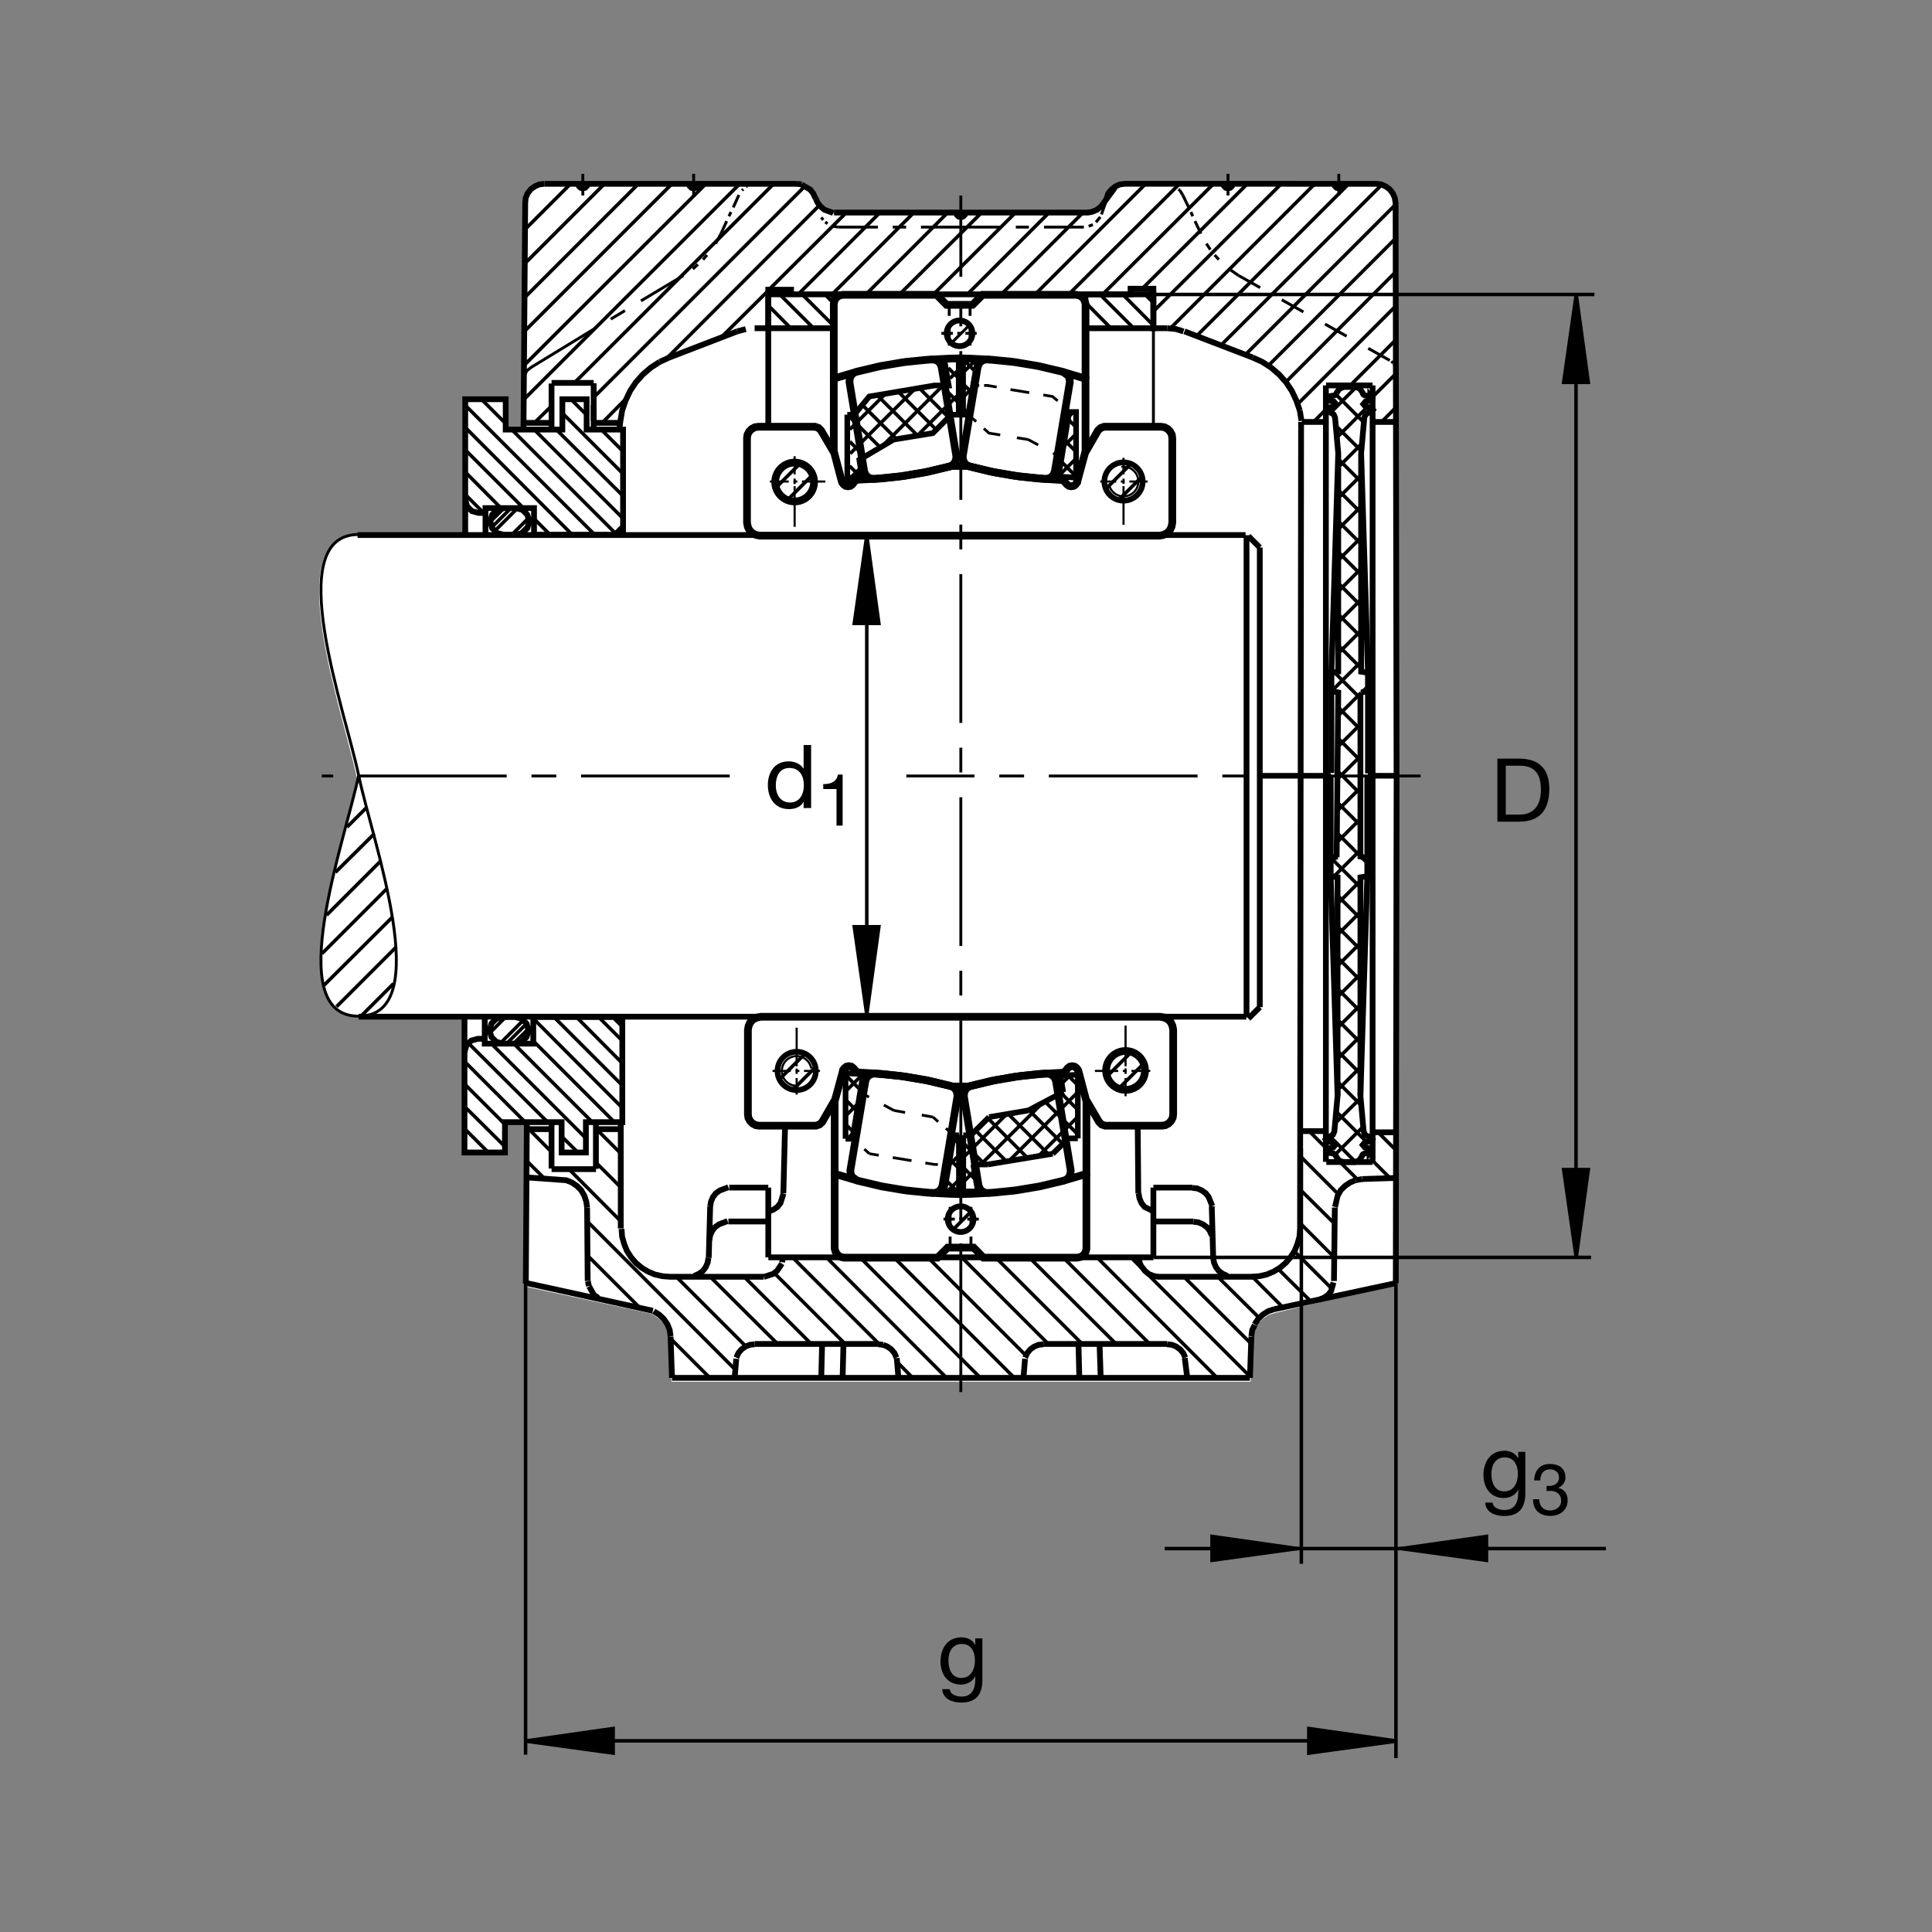 <?xml version="1.0" encoding="utf-8"?>
<!-- Generator: Adobe Illustrator 22.1.0, SVG Export Plug-In . SVG Version: 6.00 Build 0)  -->
<svg version="1.1" id="Ebene_1" xmlns="http://www.w3.org/2000/svg" xmlns:xlink="http://www.w3.org/1999/xlink" x="0px" y="0px"
	 viewBox="0 0 779.526 779.529" style="enable-background:new 0 0 779.526 779.529;" xml:space="preserve">
<rect x="0" y="0" width="779.526" height="779.529" fill="#808080" stroke="none"/>
<style type="text/css">
	.st0{fill:none;}
	.st1{fill:#FFFFFF;}
	.st2{fill:none;stroke:#000000;stroke-width:1.165;stroke-miterlimit:10;}
	.st3{fill-rule:evenodd;clip-rule:evenodd;stroke:#000000;stroke-width:1.165;stroke-miterlimit:10;}
	.st4{fill:none;stroke:#000000;stroke-width:1.165;stroke-miterlimit:10.433;stroke-dasharray:10,10;}
	.st5{fill:none;stroke:#000000;stroke-width:2.329;stroke-miterlimit:10;}
	.st6{fill-rule:evenodd;clip-rule:evenodd;stroke:#000000;stroke-width:2.329;stroke-miterlimit:10;}
	.st7{fill:none;stroke:#000000;stroke-width:1.165;stroke-miterlimit:10.433;}
	.st8{fill:none;stroke:#000000;stroke-width:2.33;stroke-miterlimit:10.433;}
	.st9{fill:none;stroke:#000000;stroke-width:1.165;stroke-miterlimit:10.433;stroke-dasharray:60,10,10,10;}
	.st10{fill:none;stroke:#000000;stroke-width:1.417;stroke-miterlimit:3.864;}
	.st11{fill:none;stroke:#000000;stroke-width:2.268;stroke-miterlimit:10.433;}
	.st12{fill:none;stroke:#000000;stroke-width:2.276;stroke-miterlimit:10;}
	.st13{fill:none;stroke:#000000;stroke-width:3.107;stroke-miterlimit:10;}
	.st14{fill:none;stroke:#000000;stroke-width:2.276;stroke-miterlimit:10.433;}
	.st15{fill:none;stroke:#000000;stroke-width:0.854;stroke-miterlimit:10.433;}
	.st16{fill:none;stroke:#000000;stroke-width:0.854;stroke-miterlimit:10;}
	.st17{fill:none;stroke:#000000;stroke-width:3.107;stroke-miterlimit:10.433;}
	.st18{stroke:#000000;stroke-width:1.417;stroke-miterlimit:3.864;}
	.st19{fill:none;stroke:#000000;stroke-width:1.106;stroke-miterlimit:10;}
	.st20{fill:none;stroke:#000000;stroke-width:2.27;stroke-miterlimit:10;}
	.st21{stroke:#000000;stroke-width:1.165;stroke-miterlimit:10;}
</style>
<polygon class="st0" points="0,0 779.526,0 779.526,779.529 0,779.529 0,0 "/>
<path class="st1" d="M562.881,453.015l0.41,65.088l-48.897,11.641l-2.422,0.801l-2.188,1.386l-1.836,1.729l-1.504,2.188
	l-0.918,2.305l-0.351,2.529l-0.567,16.817H387.71H270.93l-0.576-16.817l-0.345-2.529l-0.923-2.305l-1.496-2.188l-1.843-1.729
	l-2.693-1.836l-51.113-10.986l0.642-66.036l-8.826-0.254l0.245,12.285l-16.597,0.01l0.146-54.883l-42.798-0.176
	c-31.438,0-6.147-70.103-0.781-96.172c-5.366-26.072-31.416-97.944,0.02-97.944l43.852-0.234l-0.146-54.572l16.436,0.005
	l-0.061,12.161l7.261,0.031l0.715-90.588l1.087-4.221l1.27-1.612l1.612-1.152l1.843-0.809l2.275-0.227h101.238l3.577,0.583
	l0.34,0.452l1.499,1.267l1.264,1.611l0.808,1.844l0.921,1.843l1.267,1.612l1.496,1.267l1.958,0.808l1.958,0.344h51.25l51.254-0.115
	l1.954-0.229l1.845-0.808l1.612-1.267l1.27-1.497l0.341-0.115l0.577-1.843l0.8-1.958l1.27-1.497l1.612-1.267l1.845-0.809
	l1.954-0.227h101.621l1.953,0.227l1.845,0.809l1.612,1.152l1.27,1.612l0.801,1.843l0.352,2.073l0.401,91.206L562.881,453.015
	L562.881,453.015z"/>
<line class="st2" x1="272.746" y1="555.945" x2="271.137" y2="554.216"/>
<polygon class="st3" points="563.311,149.663 562.979,148.003 563.311,149.663 "/>
<polygon class="st3" points="562.744,147.571 562.461,146.87 562.744,147.571 "/>
<polygon class="st3" points="562.148,146.475 561.386,145.779 562.148,146.475 "/>
<polygon class="st3" points="499.736,111.172 495.938,108.528 499.736,111.172 "/>
<line class="st2" x1="491.796" y1="104.737" x2="490.078" y2="102.896"/>
<polygon class="st3" points="488.349,100.713 486.748,98.299 488.349,100.713 "/>
<polygon class="st3" points="446.093,81.724 444.404,86.507 446.093,81.724 "/>
<line class="st2" x1="443.964" y1="87.534" x2="442.177" y2="89.661"/>
<polygon class="st3" points="440.947,90.623 439.277,91.289 440.947,90.623 "/>
<polygon class="st3" points="470.195,74.165 472.382,74.392 470.195,74.165 "/>
<polygon class="st3" points="473.877,75.083 474.336,75.313 473.877,75.083 "/>
<path class="st2" d="M475.478,76.348l0.576,0.459 M476.054,76.807l1.153,1.841"/>
<polygon class="st3" points="338.142,91.633 336.074,91.289 338.142,91.633 "/>
<line class="st2" x1="333.889" y1="90.254" x2="332.969" y2="89.566"/>
<polygon class="st3" points="332.166,88.76 331.359,87.725 332.166,88.76 "/>
<polygon class="st3" points="305.271,74.165 303.088,74.392 305.271,74.165 "/>
<polygon class="st3" points="301.479,75.083 301.021,75.313 301.479,75.083 "/>
<polygon class="st3" points="299.871,76.348 299.411,76.807 299.871,76.348 "/>
<polygon class="st3" points="290.906,94.278 288.723,98.299 290.906,94.278 "/>
<line class="st2" x1="285.273" y1="102.896" x2="283.664" y2="104.737"/>
<polygon class="st3" points="281.596,106.69 279.529,108.528 281.596,106.69 "/>
<path class="st2" d="M387.676,91.633h-16.091 M365.607,91.633h-5.4 M354.231,91.633h-16.089 M298.147,78.648l-2.298,5.053
	 M294.929,85.542l-0.805,1.723 M293.203,89.219l-2.297,5.059 M279.873,78.875v-2.757 M279.873,74.968V74.05 M279.873,73.015v-2.873
	 M275.737,111.172l-17.126,10.227 M252.175,125.308l-5.747,3.447 M235.166,78.875v-2.757 M235.166,74.968V74.05 M235.166,73.015
	v-2.873 M387.676,91.633h16.089 M409.856,91.633h5.285 M421.235,91.633h16.089 M477.207,78.648l2.412,5.053 M480.537,85.542
	l0.694,1.723 M482.148,89.219l2.413,5.059 M495.478,78.875v-2.757 M495.478,74.968V74.05 M495.478,73.015v-2.873"/>
<line class="st4" x1="499.736" y1="111.172" x2="560.761" y2="145.435"/>
<path class="st2" d="M540.186,78.875v-2.757 M540.186,74.968V74.05 M540.186,73.015v-2.873"/>
<path class="st5" d="M309.985,118.758v13.674 M502.881,410.213H144.707 M144.257,215.869h358.31 M239.533,169.783v-6.321
	 M525.127,169.783l-0.684-4.138 M524.443,165.645l-1.387-4.021l-1.836-3.906l-2.295-3.447l-2.871-3.22l-3.223-2.756l-3.564-2.3
	l-3.789-1.724 M465.371,132.432h-27.412v-13.674h27.412V132.432L465.371,132.432z M493.642,74.165l0.224,0.918l0.694,0.691
	l0.918,0.227l0.918-0.227l0.693-0.691c0,0,0.264-0.552,0.273-0.933 M505.127,515.144l2.988-0.234l2.988-0.683l2.764-1.153
	l2.646-1.611l2.295-1.954l1.953-2.294l1.612-2.53l1.143-2.871l0.81-2.881l0.225-3.095"/>
<polygon class="st6" points="237.236,516.98 237.581,518.933 237.236,516.98 "/>
<path class="st5" d="M237.702,519.031l1.945,3.467l1.724,1.152 M286.538,486.756l0.346-1.954l0.803-1.845l1.15-1.484l1.609-1.152
	l3.447-1.289"/>
<polygon class="st6" points="315.844,507.322 315.615,509.285 315.844,507.322 "/>
<path class="st5" d="M315.481,509.832l-1.934,2.901l-1.608,1.26l-3.758,1.23 M285.849,507.556l-0.347,1.953l-0.803,1.836
	l-1.15,1.495l-1.609,1.152l-1.838,0.801 M286.193,500.427l0.345-1.953l0.806-1.836l1.15-1.494l1.609-1.152l3.474-1.309
	 M309.985,488.826l1.954-0.693l1.723-1.153l1.264-1.601l1.191-3.809 M354.346,542.381l1.953,0.224 M356.298,542.605l1.724,0.694
	l1.611,1.152l1.263,1.494l0.805,1.836 M304.467,542.381l-1.953,0.224l-1.726,0.694l-1.609,1.152l-1.262,1.494l-0.806,1.836
	 M481.572,492.957l1.953,0.234l1.836,0.801l1.611,1.152l1.153,1.494l0.801,1.836 M489.502,507.556l0.341,1.953l0.811,1.836
	l1.142,1.495l1.612,1.152l1.845,0.801 M470.888,542.381l1.953,0.224l1.719,0.694l1.611,1.152l1.26,1.494l0.81,1.836
	 M481.113,479.285l1.953,0.224l1.836,0.811l1.612,1.152l1.152,1.484l1.475,3.691 M532.138,524.451l1.953-0.801l1.729-1.152
	l1.26-1.612l0.947-3.438 M421.006,542.381l-1.956,0.224l-1.724,0.694l-1.609,1.152l-1.264,1.494l-0.806,1.836 M553.818,170.244
	h9.629"/>
<polygon class="st6" points="297.456,133.696 300.906,132.779 297.456,133.696 "/>
<path class="st5" d="M269.99,144.27l-3.794,1.724 M328.947,79.91l-0.805-1.839l-1.265-1.609l-3.439-1.968 M323.43,74.392
	l-1.953-0.227 M329.063,79.91l0.803,1.841l1.264,1.606l1.494,1.267l3.565,1.294 M281.711,74.165l-0.229,0.918l-0.691,0.691
	l-0.918,0.227l-0.918-0.227l-0.691-0.691c0,0-0.263-0.53-0.296-0.899 M237.007,74.165l-0.232,0.918l-0.688,0.691l-0.92,0.227
	l-0.918-0.227l-0.691-0.691c0,0-0.227-0.584-0.183-0.965 M470.996,132.432l3.565,0.347l2.959,0.955"/>
<polygon class="st6" points="549.609,475.72 547.08,476.179 549.609,475.72 "/>
<path class="st5" d="M546.923,476.17l-2.138,0.927l-2.07,1.387l-1.729,1.719l-1.259,2.187l-1.065,4.58 M514.102,528.24l-2.422,0.81
	l-2.177,1.377l-1.836,1.719l-1.495,2.188 M506.279,534.588l-1.035,2.041l-0.342,2.529 M470.888,542.263h-49.883 M387.676,555.945
	h116.65 M465.371,507.322H310.012 M354.346,542.263h-49.878 M270.564,539.158l-0.345-2.529l-0.921-2.295l-1.494-2.188l-1.839-1.719
	l-2.182-1.377 M285.964,507.556l0.574-20.801 M212.566,452.8l-0.408,65.069 M294.238,479.168h15.747 M361.831,547.927l0.673,8.018
	 M459.395,481.472l0.341,1.953l0.801,1.954l1.27,1.601l3.203,1.572 M465.371,479.168v28.154 M316.765,454.138l-0.691,27.334
	 M263.418,528.875l-51.057-11.201 M237.119,516.863l-0.229-29.648 M219.673,74.165h101.804 M329.063,79.91v0.118 M336.533,85.772
	h51.143 M309.985,132.432h-5.517 M297.456,133.696L269.99,144.27 M534.99,170.244h-9.746 M535.039,155.508h18.779 M477.9,133.696
	l27.578,10.574 M239.533,173.203v-18.574 M481.113,479.168h-15.742 M488.926,486.756l0.576,20.801 M459.277,481.472l-0.234-27.588
	 M514.102,528.24l49.082-10.518 M481.572,492.849h-16.201 M270.564,539.275l0.573,16.67 M525.361,456.384h9.668 M563.183,517.752
	l0.322-204.592 M553.818,155.506v313.505 M553.818,468.865h-18.672 M524.971,170.239l-0.42,325.599 M538.574,487.215l-0.342,29.648
	 M504.902,539.275l-0.576,16.67 M413.579,548.24l-0.62,7.705 M309.985,507.322v-28.154 M534.971,155.506v313.271 M553.818,456.863
	h8.877 M444.111,555.945l-0.459-13.682 M435.146,542.263l0.341,13.682 M387.676,555.945H271.137 M293.894,492.849h16.091
	 M331.704,542.263l-0.344,13.682 M339.981,555.945l0.344-13.682 M297.068,548.24l-0.645,7.705 M478.027,547.927l1.016,8.018
	 M222.534,173.467v-18.72 M211.403,170.623h11.143 M562.998,475.291l-13.389,0.429 M239.533,154.5h-16.988"/>
<path class="st7" d="M144.707,410.017c-31.372,0-5.356-71.169,0-97.185 M144.707,410.017c31.372,0,5.356-71.169,0-97.185
	 M144.707,215.652c-31.372,0-5.356,71.165,0,97.18"/>
<line class="st8" x1="250.468" y1="495.652" x2="250.468" y2="452.732"/>
<path class="st5" d="M309.985,132.432h26.443v-13.674h-26.443V132.432L309.985,132.432z M309.985,172.014v-55.119h9.195v1.863
	h136.992v-2.263h9.2v15.937h5.625"/>
<line class="st9" x1="387.676" y1="561.677" x2="387.676" y2="78.897"/>
<polyline class="st2" points="211.523,151.633 212.629,149.551 214.399,148.159 239.992,132.547 "/>
<path class="st5" d="M266.196,145.994l-3.562,2.3l-3.217,2.756l-2.874,3.22l-2.297,3.447l-1.841,3.906l-1.38,4.021l-0.689,4.138
	l-0.114,0.84h-10.689 M240.437,452.732v18.867 M222.534,452.8v18.672 M212.678,455.603h9.868 M240.479,471.726h-17.933
	 M250.596,455.603h-10.159 M187.712,215.779V201.47 M251.396,212.637v3.142 M208.122,205.003l2.695,0.735l1.961,1.96l0.733,2.693
	l-0.733,2.693l-1.961,1.96l-2.695,0.734h-4.898l-2.695-0.734l-1.958-1.96l-0.735-2.693l0.735-2.693l1.958-1.96l2.695-0.735H208.122
	L208.122,205.003z M195.883,216.07v-8.901 M195.876,206.961h-2.776l-2.696-0.735l-1.958-1.958l-0.735-2.798v-40.396h16.329v12.249
	h22.861v-12.249h9.798v12.249h14.698v39.192l-3.267,3.264h-32.659v-10.776h-19.594V206.961L195.876,206.961z"/>
<line class="st8" x1="250.022" y1="170.545" x2="250.022" y2="173.203"/>
<path class="st5" d="M187.412,410.32v14.307 M251.096,413.455v-3.135 M207.824,421.091l2.693-0.732l1.96-1.963l0.734-2.686
	l-0.734-2.696l-1.96-1.963l-2.693-0.732h-4.9l-2.695,0.732l-1.958,1.963l-0.735,2.696l0.735,2.686l1.958,1.963l2.695,0.732H207.824
	L207.824,421.091z M195.583,410.027v8.906 M195.576,419.138H192.8l-2.695,0.732l-1.958,1.963l-0.735,2.793v40.391h16.328v-12.246
	h22.862v12.246h9.799v-12.246h14.695v-39.19l-3.266-3.262h-32.659v10.771h-19.595V419.138L195.576,419.138z M250.773,495.838
	l0.229,3.095l0.803,2.881l1.15,2.871l1.608,2.53l1.954,2.294l2.299,1.954l2.644,1.611l2.759,1.153l2.988,0.683l2.986,0.234h37.949"
	/>
<line class="st9" x1="294.443" y1="313.098" x2="129.836" y2="313.098"/>
<path class="st5" d="M219.585,74.165l-1.953,0.227l-1.838,0.805l-1.609,1.15l-1.265,1.609l-0.803,1.838l-0.205,2.068l-0.691,91.075
	 M389.514,85.772l-0.229,0.918l-0.691,0.691l-0.918,0.229l-0.921-0.229l-0.691-0.691l-0.229-0.918 M538.349,74.165l0.224,0.918
	l0.693,0.691l0.918,0.227l0.918-0.227l0.693-0.691c0,0,0.234-0.535,0.234-0.899 M387.676,85.772h51.142l0.733-0.098l1.221-0.247
	l1.845-0.803l1.602-1.267l2.217-3.02l-0.039,0.024l0.811-2.405l1.27-1.494l1.611-1.265l1.709-0.784l2.1-0.263l100.918,0.014h0.468
	l1.953,0.227l1.836,0.805l1.612,1.15l1.26,1.609l0.81,1.838l0.342,2.068l0.39,231.221 M236.889,487.215l-0.344-2.413l-0.803-2.412
	l-1.267-2.187l-1.721-1.719l-2.07-1.387l-2.297-0.918l-0.525-0.009l-15.092-1.084 M505.596,515.144h-38.272l-0.908-0.146
	l-1.045-0.205l-1.953-0.801l-1.495-1.26l-1.552-2.022l-0.694-1.689l-0.059-1.7"/>
<path class="st7" d="M465.381,132.166v40.381 M383.916,138.394l6.909-6.909"/>
<line class="st2" x1="551.767" y1="465.271" x2="553.242" y2="463.787"/>
<path class="st5" d="M539.688,442.107l-2.773-88.577 M539.033,466.287l0.098,0.361 M551.68,346.17v-33.225 M548.906,442.107
	l2.773-88.577 M536.914,313.111v33.059"/>
<line class="st2" x1="549.277" y1="279.4" x2="551.953" y2="276.724"/>
<path class="st5" d="M539.961,182.886l-2.764,88.577 M539.316,158.714l0.088-0.369 M551.953,278.823v33.225 M549.19,182.886
	l2.763,88.577 M537.197,311.885v-33.061 M549.19,279.4l2.763-0.577v-7.361l-2.763-0.461v-88.116l1.289-14.395l0.556-1.289
	l1.201-0.74l1.016-0.184l0.732-0.923l-0.732-0.83l-2.315-0.464l-0.831-1.013l0.831-1.016l1.943-0.369l0.732-0.923l-0.732-0.923
	v0.092l-2.119-0.368l-0.557-0.279l-0.371-0.551l-0.088-0.369l-1.113-1.57l-1.748-0.647h-2.314h-2.305l-1.748,0.647l-1.113,1.57
	l-0.459,0.92l-0.557,0.279l-2.119,0.368l-0.742,0.83l0.742,0.923l1.943,0.369l0.831,1.016l-0.831,1.013l-2.314,0.464l-0.732,0.83
	l0.732,0.923l1.016,0.184l1.201,0.74l0.557,1.289l1.289,14.395v88.116l-2.764,0.461v7.361l2.764,0.577l-0.645,66.494
	 M548.906,279.644v65.952l2.773,0.574v7.36l-2.773,0.462v88.116l1.299,14.395l0.547,1.289l1.201,0.742l1.016,0.185l0.742,0.918
	l-0.742,0.83l-2.305,0.469l-0.83,1.016l0.83,1.006l1.933,0.371l0.742,0.928l-0.742,0.918v-0.088l-2.119,0.371l-0.557,0.273
	l-0.371,0.557l-0.088,0.361l-1.103,1.572l-1.758,0.645h-2.305h-2.305l-1.758-0.645l-1.103-1.572l-0.459-0.918l-0.557-0.273
	l-2.119-0.371l-0.742-0.83l0.742-0.928l1.934-0.371l0.83-1.006l-0.83-1.016l-2.305-0.469l-0.742-0.83l0.742-0.918l1.016-0.185
	l1.201-0.742l0.547-1.289l1.299-14.395v-88.116l-2.773-0.462v-7.36l2.773-0.574"/>
<path class="st10" d="M539.961,185.193l9.229,9.226 M538.945,171.721l10.332,10.242 M539.043,159.175l11.25,11.255 M552.051,159.727
	l1.474,1.477 M537.471,159.636l-1.758,1.753 M536.914,166.463l10.244-10.242 M539.404,176.519l12.276-12.27 M539.961,188.516
	l9.6-9.597 M538.388,271.279l10.801,10.796 M539.961,260.391l9.229,9.228 M550.938,271.279l1.016,1.106 M539.961,247.842
	l9.229,9.229 M539.961,235.296l9.229,9.224 M539.961,222.744l9.229,9.229 M539.961,210.291l9.229,9.226 M539.961,197.742
	l9.229,9.226 M539.961,200.972l9.229-9.229 M539.961,213.521l9.229-9.229 M539.961,226.07l9.229-9.229 M539.961,238.616l9.229-9.226
	 M539.961,251.072l9.229-9.226 M539.961,263.621l9.229-9.228 M538.574,271.279l-1.377,1.384 M549.19,266.944l-11.993,11.992
	 M539.551,314.434l9.238-9.243 M539.688,327.049l9.219-9.224 M539.688,339.6l9.219-9.226 M548.906,345.503l-9.219-9.226
	 M539.688,323.821l9.219,9.227 M539.609,311.028l9.268,9.268 M539.961,297.945l8.917,8.911 M539.961,285.396l9.229,9.229
	 M549.19,279.49l-9.229,9.228 M539.961,301.172l9.229-9.227 M538.115,353.716l10.791-10.796 M539.688,364.605l9.219-9.229
	 M550.664,353.716l1.016-1.109 M539.688,377.151l9.219-9.227 M539.688,389.705l9.219-9.231 M539.688,402.244l9.219-9.219
	 M539.688,398.924l9.219,9.228 M539.688,386.375l9.219,9.229 M539.688,373.921l9.219,9.231 M539.688,361.375l9.219,9.226
	 M548.906,358.052l-11.992-11.995 M549.003,345.596l2.676,2.676 M539.688,414.705l9.219-9.229 M539.688,427.254l9.219-9.229
	 M539.688,439.802l9.219-9.229 M538.672,453.269l10.332-10.234 M538.759,465.818l11.26-11.25 M539.131,448.474l12.266,12.275
	 M539.688,436.482l9.589,9.59 M539.688,424.021l9.219,9.228 M539.688,411.472l9.219,9.229 M536.641,458.533l10.234,10.244"/>
<line class="st9" x1="573.193" y1="313.098" x2="365.693" y2="313.098"/>
<path class="st11" d="M508.193,313.006h28.75 M551.943,313.006h11.25"/>
<path class="st8" d="M381.977,134.485c0-2.861,2.319-5.181,5.181-5.181s5.181,2.319,5.181,5.181c0,2.861-2.319,5.181-5.181,5.181
	S381.977,137.346,381.977,134.485L381.977,134.485z"/>
<path class="st2" d="M386.259,134.5h1.482 M389.523,134.5h4.548 M384.48,134.5h-4.648 M382.996,130.445v9.001 M391.404,139.446
	v-9.001 M391.404,127.449v-4.448 M382.996,123.001v4.448"/>
<path class="st12" d="M352.634,193.252l10.285-0.989l10.186-1.682l10.087-2.373l1.186-0.594l0.892-0.988l0.493-1.286l0.1-1.285
	l-5.932-35.998l-0.495-1.284l-0.892-0.992l-1.186-0.593l-1.284-0.198l-10.386,0.989l-10.186,1.682l-10.088,2.373l-1.186,0.594
	l-0.889,0.988l-0.495,1.285l-0.1,1.289l5.935,35.998l0.493,1.284l0.891,0.989l1.187,0.593L352.634,193.252L352.634,193.252z
	 M391.203,188.208l10.088,2.373l10.188,1.682l10.283,0.989l1.289-0.198l1.186-0.593l0.889-0.989l0.493-1.284l6.04-35.998
	l-0.108-1.289l-0.488-1.285l-2.178-1.582l-10.09-2.373l-10.188-1.682l-10.283-0.989l-1.286,0.198l-1.186,0.593l-0.891,0.992
	l-0.493,1.284l-6.033,35.998l0.1,1.285l0.493,1.286l0.889,0.988L391.203,188.208L391.203,188.208z"/>
<polygon class="st13" points="428.193,193.648 429.18,193.946 429.775,194.636 430.468,195.427 431.259,196.023 432.246,196.218 
	433.242,196.023 434.033,195.427 434.619,194.636 434.824,193.648 437.783,182.769 443.027,173.672 444.121,172.681 
	445.498,172.185 468.447,172.185 469.834,172.385 471.113,173.079 472.099,174.068 472.793,175.354 472.998,176.736 
	472.998,210.899 472.695,212.481 472.002,213.963 470.82,215.152 469.336,215.845 467.753,216.14 306.647,216.14 305.066,215.845 
	303.581,215.152 302.395,213.963 301.704,212.481 301.406,210.899 301.406,176.736 301.604,175.354 302.294,174.068 
	303.286,173.079 304.57,172.385 305.954,172.185 328.898,172.185 330.283,172.681 331.272,173.672 336.613,182.769 339.482,193.648 
	339.777,194.636 340.371,195.427 341.162,196.023 342.153,196.218 343.139,196.023 343.931,195.427 344.526,194.636 
	345.117,193.946 346.108,193.55 355.701,193.054 365.195,191.968 374.688,190.286 383.984,188.01 390.412,188.01 399.71,190.286 
	409.204,191.968 418.698,193.054 428.193,193.648 "/>
<path class="st14" d="M445.586,194.285c0-4.275,3.467-7.739,7.734-7.739c4.278,0,7.745,3.464,7.745,7.739
	c0,4.272-3.467,7.737-7.745,7.737C449.052,202.022,445.586,198.557,445.586,194.285L445.586,194.285z"/>
<path class="st15" d="M452.441,188.367c0.303-0.046,0.566-0.071,0.879-0.071c3.311,0,5.987,2.681,5.987,5.989
	c0,3.306-2.676,5.986-5.987,5.986c-2.968,0-5.439-2.165-5.908-5.008"/>
<path class="st16" d="M453.32,184.727v6.692 M453.32,193.101v2.134 M453.818,194.287h-1.582 M453.32,196.167v15.576
	 M450.352,194.287h-6.426 M455.693,194.287h7.373"/>
<path class="st17" d="M312.773,194.485c0-4.331,3.514-7.842,7.845-7.842s7.842,3.51,7.842,7.842c0,4.329-3.511,7.842-7.842,7.842
	S312.773,198.814,312.773,194.485L312.773,194.485z"/>
<path class="st16" d="M320.122,194.287h1.582 M323.584,194.287h9.414 M320.617,212.561v-16.394 M320.617,195.32v-2.219
	 M320.617,191.419v-7.341 M318.242,194.287h-7.588"/>
<path class="st13" d="M336.416,182.473v-30.462 M437.988,152.012v30.462"/>
<polygon class="st12" points="437.392,152.608 428.388,149.937 419.289,147.761 409.995,146.177 400.698,145.188 391.303,144.695 
	387.148,144.595 382.996,144.695 373.601,145.188 364.304,146.177 355.009,147.761 345.911,149.937 336.909,152.608 
	336.909,152.608 336.416,152.012 336.416,122.605 336.714,121.221 337.504,120.034 338.691,119.243 340.076,118.946 
	377.951,118.946 381.909,123.001 392.39,123.001 396.445,118.946 434.228,118.946 435.615,119.243 436.796,120.034 437.587,121.221 
	437.988,122.605 437.988,152.012 437.392,152.608 "/>
<path class="st2" d="M382.996,143.76v0.835 M391.404,143.76v0.835"/>
<path class="st13" d="M352.634,193.252l10.285-0.989l10.186-1.682l10.087-2.373l1.186-0.594l0.892-0.988l0.493-1.286l0.1-1.285
	l-5.932-35.998l-0.495-1.284l-0.892-0.992l-1.186-0.593l-1.284-0.198l-10.386,0.989l-10.186,1.682l-10.088,2.373l-1.186,0.594
	l-0.889,0.988l-0.495,1.285l-0.1,1.289l5.935,35.998l0.493,1.284l0.891,0.989l1.187,0.593L352.634,193.252L352.634,193.252z
	 M391.203,188.208l10.088,2.373l10.188,1.682l10.283,0.989l1.289-0.198l1.186-0.593l0.889-0.989l0.493-1.284l6.04-35.998
	l-0.108-1.289l-0.488-1.285l-2.178-1.582l-10.09-2.373l-10.188-1.682l-10.283-0.989l-1.286,0.198l-1.186,0.593l-0.891,0.992
	l-0.493,1.284l-6.033,35.998l0.1,1.285l0.493,1.286l0.889,0.988L391.203,188.208L391.203,188.208z M437.392,152.608l-9.004-2.671
	l-9.099-2.175l-9.294-1.585l-9.297-0.989l-9.395-0.493l-4.156-0.1l-4.152,0.1l-9.395,0.493l-9.297,0.989l-9.294,1.585l-9.099,2.175
	l-9.002,2.671l0,0l-0.493-0.596v-29.407l0.298-1.384l0.791-1.187l1.186-0.791l1.385-0.298h37.876l3.958,4.055h10.481l4.055-4.055
	h37.784l1.387,0.298l1.181,0.791l0.791,1.187l0.4,1.384v29.407L437.392,152.608L437.392,152.608z"/>
<path class="st8" d="M392.781,491.902c0,2.861-2.32,5.186-5.181,5.186c-2.861,0-5.181-2.324-5.181-5.186
	c0-2.861,2.32-5.176,5.181-5.176C390.461,486.726,392.781,489.041,392.781,491.902L392.781,491.902z"/>
<path class="st2" d="M388.499,491.892h-1.482 M385.234,491.892h-4.548 M390.278,491.892h4.648 M391.762,495.945v-9.004
	 M383.356,486.941v9.004 M383.356,498.933v4.453 M391.762,503.386v-4.453"/>
<path class="st12" d="M422.124,433.133l-10.286,0.996l-10.185,1.68l-10.088,2.373l-1.186,0.596l-0.891,0.986l-0.493,1.279
	l-0.1,1.289l5.935,35.996l0.493,1.289l0.891,0.987l1.186,0.595l1.285,0.195l10.385-0.986l10.185-1.68l10.091-2.373l1.191-0.596
	l0.889-0.986l0.488-1.289l0.097-1.279l-5.932-36.006l-0.493-1.279l-0.889-0.996l-1.186-0.586L422.124,433.133L422.124,433.133z
	 M383.555,438.181l-10.088-2.373l-10.185-1.68l-10.285-0.996l-1.287,0.205l-1.186,0.586l-0.889,0.996l-0.495,1.279l-6.032,36.006
	l0.097,1.279l0.495,1.289l2.176,1.582l10.087,2.373l10.186,1.68l10.285,0.986l1.286-0.195l1.186-0.595l0.889-0.987l0.496-1.289
	l6.032-35.996l-0.097-1.289l-0.496-1.279l-0.891-0.986L383.555,438.181L383.555,438.181z"/>
<polygon class="st13" points="346.567,432.742 345.578,432.439 344.985,431.756 344.292,430.965 343.501,430.369 342.512,430.174 
	341.523,430.369 340.732,430.965 340.139,431.756 339.941,432.742 336.973,443.621 331.733,452.722 330.645,453.709 329.26,454.197 
	306.316,454.197 304.931,454.002 303.645,453.308 302.656,452.322 301.962,451.033 301.767,449.656 301.767,415.486 
	302.063,413.904 302.756,412.42 303.943,411.238 305.424,410.545 307.009,410.252 468.115,410.252 469.697,410.545 471.181,411.238 
	472.363,412.42 473.056,413.904 473.359,415.486 473.359,449.656 473.154,451.033 472.461,452.322 471.474,453.308 470.186,454.002 
	468.809,454.197 445.859,454.197 444.473,453.709 443.486,452.722 438.145,443.621 435.283,432.742 434.981,431.756 
	434.395,430.965 433.593,430.369 432.607,430.174 431.621,430.369 430.83,430.965 430.234,431.756 429.638,432.439 428.652,432.84 
	419.057,433.338 409.563,434.422 400.068,436.101 390.773,438.377 384.346,438.377 375.048,436.101 365.554,434.422 
	356.059,433.338 346.567,432.742 "/>
<path class="st14" d="M329.174,432.107c0,4.267-3.462,7.734-7.737,7.734c-4.275,0-7.737-3.466-7.737-7.734
	c0-4.277,3.462-7.745,7.737-7.745C325.712,424.363,329.174,427.83,329.174,432.107L329.174,432.107z"/>
<path class="st15" d="M322.319,438.025c-0.298,0.039-0.568,0.068-0.881,0.068c-3.309,0-5.987-2.685-5.987-5.986
	c0-3.311,2.678-5.987,5.987-5.987c2.974,0,5.439,2.168,5.908,5"/>
<path class="st16" d="M321.44,441.658v-6.69 M321.44,433.289v-2.139 M320.947,432.097h1.579 M321.44,430.222v-15.576
	 M324.409,432.097h6.423 M319.067,432.097h-7.37"/>
<path class="st17" d="M446.298,431.902c0-4.326,3.516-7.842,7.842-7.842c4.336,0,7.841,3.516,7.841,7.842
	c0,4.336-3.505,7.842-7.841,7.842C449.814,439.744,446.298,436.238,446.298,431.902L446.298,431.902z"/>
<path class="st16" d="M454.638,432.097h-1.582 M451.181,432.097h-9.414 M454.141,413.826v16.396 M454.141,431.072v2.217
	 M454.141,434.968v7.344 M456.513,432.097h7.598"/>
<path class="st13" d="M438.349,443.914v30.459 M336.777,474.373v-30.459"/>
<polygon class="st12" points="337.368,473.787 346.369,476.453 355.469,478.631 364.763,480.213 374.06,481.199 383.454,481.697 
	387.607,481.795 391.762,481.697 401.157,481.199 410.454,480.213 419.751,478.631 428.848,476.453 437.852,473.787 
	437.852,473.787 438.349,474.373 438.349,503.787 438.046,505.164 437.256,506.355 436.074,507.146 434.688,507.439 
	396.806,507.439 392.852,503.386 382.368,503.386 378.313,507.439 340.534,507.439 339.15,507.146 337.964,506.355 337.172,505.164 
	336.777,503.787 336.777,474.373 337.368,473.787 "/>
<path class="st2" d="M391.762,482.625v-0.83 M383.356,482.625v-0.83"/>
<path class="st13" d="M422.124,433.133l-10.286,0.996l-10.185,1.68l-10.088,2.373l-1.186,0.596l-0.891,0.986l-0.493,1.279
	l-0.1,1.289l5.935,35.996l0.493,1.289l0.891,0.987l1.186,0.595l1.285,0.195l10.385-0.986l10.185-1.68l10.091-2.373l1.191-0.596
	l0.889-0.986l0.488-1.289l0.097-1.279l-5.932-36.006l-0.493-1.279l-0.889-0.996l-1.186-0.586L422.124,433.133L422.124,433.133z
	 M383.555,438.181l-10.088-2.373l-10.185-1.68l-10.285-0.996l-1.287,0.205l-1.186,0.586l-0.889,0.996l-0.495,1.279l-6.032,36.006
	l0.097,1.279l0.495,1.289l2.176,1.582l10.087,2.373l10.186,1.68l10.285,0.986l1.286-0.195l1.186-0.595l0.889-0.987l0.496-1.289
	l6.032-35.996l-0.097-1.289l-0.496-1.279l-0.891-0.986L383.555,438.181L383.555,438.181z M337.368,473.787l9.001,2.666l9.099,2.178
	l9.294,1.582l9.297,0.986l9.395,0.498l4.152,0.098l4.155-0.098l9.395-0.498l9.297-0.986l9.297-1.582l9.097-2.178l9.004-2.666l0,0
	l0.498,0.586v29.414l-0.303,1.377l-0.791,1.191l-1.182,0.791l-1.386,0.293h-37.881l-3.955-4.053h-10.484l-4.055,4.053h-37.779
	l-1.384-0.293l-1.186-0.791l-0.791-1.191l-0.396-1.377v-29.414L337.368,473.787L337.368,473.787z"/>
<path class="st10" d="M212.061,515.623v192.344 M563.212,702.39H212.199 M563.232,517.781v191.602"/>
<polygon class="st18" points="528.081,707.346 563.516,702.478 528.081,697.425 528.081,707.346 "/>
<polygon class="st18" points="247.392,697.425 247.392,707.346 211.96,702.478 247.392,697.425 "/>
<polygon class="st18" points="354.606,251.526 349.733,216.094 344.685,251.526 354.606,251.526 "/>
<polygon class="st18" points="640.844,154.28 635.977,118.848 630.922,154.28 640.844,154.28 "/>
<polygon class="st18" points="630.922,471.926 640.844,471.926 635.977,507.361 630.922,471.926 "/>
<path class="st10" d="M635.888,131.035v369.783 M451.591,118.816H643.32 M465.352,507.332h176.591"/>
<g>
	<g>
		<g>
			<path d="M604.166,306.089h8.729c7.839,0,12.221,3.919,12.221,12.114c0,8.516-3.741,13.325-12.221,13.325h-8.729V306.089z
				 M607.55,328.678h5.629c2.316,0,8.551-0.641,8.551-10.012c0-6.057-2.245-9.727-8.48-9.727h-5.701V328.678z"/>
		</g>
	</g>
</g>
<g>
	<g>
		<g>
			<path d="M327.271,326.037h-3.029v-2.494h-0.071c-0.998,2.031-3.349,2.922-5.879,2.922c-5.665,0-8.48-4.489-8.48-9.691
				s2.779-9.584,8.409-9.584c1.888,0,4.596,0.713,5.95,2.886h0.071v-9.477h3.029V326.037z M318.72,323.793
				c4.062,0,5.629-3.492,5.629-6.948c0-3.634-1.639-6.983-5.808-6.983c-4.133,0-5.522,3.527-5.522,7.126
				C313.019,320.444,314.801,323.793,318.72,323.793z"/>
		</g>
	</g>
</g>
<g>
	<g>
		<g>
			<path d="M339.984,333.12h-2.471v-14.767h-5.348v-1.977c2.819,0,5.377-0.756,5.93-3.866h1.889V333.12z"/>
		</g>
	</g>
</g>
<line class="st10" x1="349.731" y1="237.363" x2="349.731" y2="388.787"/>
<polygon class="st18" points="344.685,373.931 354.606,373.931 349.733,409.363 344.685,373.931 "/>
<path class="st19" d="M397.065,155.532h1.346l3.723,0.62 M407.717,157.185l7.549,1.243 M420.957,159.358l3.72,0.62l2.065,1.758
	 M429.853,164.529l2.061,1.861 M418.886,179.522l-4.033-2.171 M414.853,177.351l-4.551-0.725 M403.581,175.488l-4.548-0.725
	l-2.07-1.858 M393.862,170.112l-2.07-1.86 M393.862,155.532h1.24 M424.882,182.832l3.936,2.17 M381.762,144.778l-0.723,0.62"/>
<path class="st20" d="M393.862,155.532h-1.243 M390.656,167.32l1.135,0.933 M341.865,196.895V167.32 M341.865,167.32h2.786
	l6.091-7.341l26.264-4.446h5.791l-1.86-10.754h5.893v22.541h-3l-7.444,7.444l-15.821,2.588 M360.566,177.351l-13.847,8.169
	l1.084,6.795l-5.938,0.625 M388.589,144.778h5.893l-1.863,10.754l-1.963,11.787h-2.068V144.778L388.589,144.778z M431.386,166.228
	l-2.998,18.196 M428.388,184.424l-1.348,7.859l7.138,0.415 M434.179,195.799v-29.57h-2.793"/>
<path class="st19" d="M376.464,450.72l-4.55-0.82 M365.193,448.865l-4.548-0.83 M360.645,448.035l-4.034-2.168 M350.612,442.664
	l-3.928-2.177 M343.581,459.002l2.068,1.855 M348.752,463.65l2.068,1.865 M350.82,465.515l3.724,0.616 M360.229,467.058l7.548,1.25
	 M373.361,469.236l3.724,0.615 M377.085,469.851h1.345 M380.393,469.851h1.243 M383.806,457.136l-2.17-1.865 M378.533,452.586
	l-2.068-1.866 M386.909,480.3l-0.415,0.411 M386.909,458.484l-0.415-0.42"/>
<path class="st20" d="M434.882,459.314h-3.72 M431.006,459.422l-6.25,6.093 M348.296,433.416l-7.134-0.41 M341.162,429.9v29.57
	 M341.162,459.47h2.793 M343.955,459.47l2.998-18.193 M346.953,441.277l1.343-7.861 M434.882,431.453v27.862 M428.974,440.672
	l-1.23-7.412 M427.587,434.041l7.139-0.41 M429.131,440.515l-14.199,7.52 M414.931,448.035l-15.82,2.685 M399.111,450.72
	l-7.446,7.344 M391.665,458.064h-2.998 M388.667,458.064v22.646 M388.667,480.711h5.894 M394.561,480.711l-1.861-10.859
	 M392.7,469.851h5.789 M398.488,469.851l26.267-4.336 M386.909,458.064h-2.07 M384.839,458.064l-1.963,11.787 M382.876,469.851
	l-1.86,10.859 M381.016,480.711h5.893 M386.909,480.711v-22.646 M384.839,458.064l-1.033-0.928 M381.636,469.851h1.24"/>
<path class="st10" d="M336.408,131.504l-12.749-12.747 M314.58,118.758l13.677,13.674 M319.063,132.432l-9.078-9.194
	 M332.854,118.758l3.535,3.647 M330.556,82.898l-61.716,61.831 M239.533,160.359l85.39-85.391 M312.168,74.165l-80.516,80.401
	 M211.523,161.016l86.968-86.851 M284.814,74.165L211.665,147.2 M211.762,133.54l59.375-59.375 M257.578,74.165L211.741,120
	 M211.723,106.343l32.178-32.178 M230.224,74.165l-18.398,18.399 M310.371,116.76l31.103-30.988 M355.036,85.772l-32.986,32.986
	 M335.727,118.758l32.983-32.986 M382.387,85.772l-32.983,32.986 M362.966,118.758l33.098-32.986 M409.741,85.772l-33.1,32.986
	 M252.52,160.933l-9.363,9.482 M309.985,130.823l-1.494,1.609 M222.238,164.092l-6.521,6.409 M291.196,135.933l19.165-19.048
	 M187.966,199.768l6.643,6.641 M201.674,204.534l-13.943-14.065 M215.535,209.331l6.062,6.064 M230.896,215.75l-42.959-43.079
	 M187.581,163.374l52.065,52.068 M248.693,215.545l-42.344-42.342 M215.488,173.279l35.786,35.786 M251.572,200.298l-27.583-27.461
	 M227.307,167.092l24.439,24.441 M251.35,182.075l-8.872-8.872 M187.641,181.436l23.111,23.113 M236.899,167.625l-7.172-7.173
	 M203.96,170.813l-9.829-9.829 M203.388,205.003l-5.552,5.471 M206.492,215.779l6.858-6.857 M208.857,205.003l-9.306,9.309
	 M198.408,212.759l7.757-7.756 M213.349,211.616l-4.001,4.001 M448.242,132.432l-10.107-10.227 M443.759,118.758l13.681,13.674
	 M465.371,131.284l-12.412-12.527 M462.031,118.758l3.34,3.445 M390.319,118.758l32.986-32.986 M436.982,85.772l-32.988,32.986
	 M417.671,118.758l44.595-44.593 M475.938,74.165l-44.707,44.593 M444.912,118.758l44.707-44.593 M503.291,74.165l-42.559,42.444
	 M465.371,125.652l51.601-51.487 M530.527,74.165l-58.261,58.267 M482.841,135.535l61.367-61.37 M557.519,74.531l-64.912,64.797
	 M502.49,143.12l60.566-60.566 M563.408,95.879l-51.611,51.608 M313.254,196.57l9.297-9.299 M317.846,201.616l9.297-9.297
	 M446.348,197.1l9.824-9.829 M451.474,201.616l9.297-9.297 M518.808,154.153l44.599-44.712 M563.408,123.23l-39.775,39.773
	 M530.419,169.783l4.512-4.514 M544.863,155.449l18.545-18.54 M563.408,150.584l-9.883,9.887 M563.408,164.236l-5.849,5.852
	 M525.244,467.097l14.707,14.717 M547.773,475.955l-7.167-7.168 M535.352,463.533l-6.983-6.983 M554.033,468.533l6.758,6.758
	 M562.646,463.474l-6.69-6.69 M409.282,555.945l-48.615-48.623 M374.343,507.322l39.651,39.658 M422.959,542.263l-34.939-34.942
	 M401.694,507.322l34.947,34.942 M450.313,542.263l-35.054-34.942 M428.936,507.322l34.941,34.942 M477.666,515.144l27.119,27.002
	 M508.007,531.687l-16.67-16.543 M504.326,555.369l-48.037-48.047 M442.617,507.322l48.496,48.623 M515.606,511.902l13.613,13.505
	 M537.08,519.666l-14.971-14.931 M518.066,527.927l-12.568-12.568 M524.971,480.359l13.594,13.477 M538.438,507.39l-14.082-14.082
	 M446.611,434.324l10.098-10.098 M451.738,438.845l9.297-9.296 M384.714,495.955l7.173-7.168 M313.776,542.263l-27.238-27.119
	 M272.861,515.144l28.045,28.037 M296.538,552.498l-59.648-59.766 M240.466,469.07l10.032,10.029 M250.493,465.418l-9.829-9.824
	 M237.007,506.521l21.03,21.035 M270.564,540.076l15.859,15.869 M300.214,515.144l27.124,27.119 M341.013,542.263l-28.501-28.505
	 M319.753,507.322l34.939,34.942 M362.161,549.734l6.091,6.211 M381.928,555.945l-48.499-48.623 M346.99,507.322l48.616,48.623
	 M250.336,492.615l-20.795-20.908 M314.316,435.652l10.362-10.361 M320.236,439.373l8.767-8.77 M222.52,464.793l-9.092-9.199
	 M219.536,475.379l-7.012-7.012 M204.064,410.32l-6.857,6.855 M201.696,421.091l9.309-9.306 M212.148,413.338l-7.758,7.753
	 M250.481,419.324l-9.226-9.229 M232.756,410.535l17.959,18.086 M215.222,411.004l35.862,35.986 M247.817,452.664l-32.41-32.412
	 M207.531,421.316l31.067,31.074 M236.189,459.041l-37.723-37.725 M189.189,421.101l31.418,31.299 M211.768,452.625l-24.195-24.2
	 M187.41,437.332l16.123,16.123 M250.806,437.654L223.457,410.3 M226.594,458.513l6.514,6.387 M187.544,446.55l16.133,16.016
	 M197.199,465.154l-9.563-9.57 M129.939,384.724l26.289-26.292 M158.408,369.959l-27.629,27.509 M135.791,406.17l24.08-24.082
	 M158.781,396.883l-13.835,13.828 M140.024,333.696l7.92-7.922 M151.084,336.341l-15.743,15.627 M131.774,369.238l21.853-21.853
	 M207.168,421.091l5.551-5.468 M362.256,157.862l15.625,15.625 M370.693,156.377l12.344,12.343 M379.443,155.205l8.281,8.282
	 M382.644,148.487l5.081,5.081 M353.584,159.112l16.25,16.25 M348.193,163.643l13.281,13.281 M342.802,168.174l12.5,12.5
	 M342.881,178.174l6.096,6.093 M342.805,188.018l4.063,4.062 M343.037,183.018l26.406-26.406 M354.99,180.987l26.016-26.016
	 M370.537,175.362l17.344-17.344 M342.881,173.252l14.609-14.609 M343.74,192.237l4.063-4.063 M383.349,152.627l4.531-4.532
	 M427.177,192.002l6.875-6.875 M428.896,180.362l5.156-5.157 M430.615,168.721l2.578-2.578 M433.818,191.846l-5.781-5.781
	 M433.818,181.924l-4.531-4.531 M433.818,172.002l-3.203-3.203 M388.701,145.088l5,5 M388.662,154.971l3.516,3.516 M388.662,164.893
	l2.149,2.148 M388.662,150.283l4.961-4.961 M388.662,160.205l3.984-3.984 M434.941,440.593l-27.69,27.695 M420.332,445.281
	l-24.644,24.648 M406.157,449.539l-17.344,17.344 M434.99,450.466l-15.786,15.792 M431.738,433.875l-3.232,3.233 M393.344,472.273
	l-4.531,4.531 M414.438,467.039l-15.625-15.625 M406.001,468.523l-12.344-12.344 M397.251,469.695l-8.281-8.281 M394.047,476.414
	l-5.078-5.078 M423.11,465.789l-16.25-16.25 M428.501,461.258l-13.281-13.281 M434.951,457.781l-13.56-13.555 M434.951,447.859
	l-7.232-7.227 M434.99,437.976l-4.063-4.063 M347.874,433.679l-6.875,6.875 M346.154,445.32l-5.156,5.156 M344.436,456.961
	l-2.579,2.578 M341.232,433.836l5.784,5.781 M341.232,443.758l4.534,4.531 M341.232,453.679l3.206,3.203 M386.818,481.297l-4.997-5
	 M386.86,471.414l-3.516-3.516 M386.857,461.492l-2.148-2.148 M386.86,476.101l-4.963,4.961 M386.86,466.179l-3.984,3.984"/>
<g>
	<g>
		<g>
			<path d="M396.364,677.912c0,5.986-2.744,9.05-8.551,9.05c-3.456,0-7.447-1.39-7.625-5.416h3.028
				c0.143,2.209,2.779,2.993,4.775,2.993c3.955,0,5.522-2.85,5.522-6.983v-1.211h-0.071c-0.998,2.245-3.42,3.349-5.736,3.349
				c-5.487,0-8.23-4.311-8.23-9.335c0-4.347,2.138-9.727,8.516-9.727c2.316,0,4.382,1.033,5.487,3.064h-0.036h0.071v-2.636h2.85
				V677.912z M393.371,669.896c0-3.242-1.425-6.592-5.238-6.592c-3.884,0-5.451,3.171-5.451,6.698c0,3.314,1.211,7.019,5.202,7.019
				S393.371,673.352,393.371,669.896z"/>
		</g>
	</g>
</g>
<path class="st5" d="M503.691,410.984l4.61-4.609 M508.301,406.375V220.904 M503.691,216.297l4.61,4.607"/>
<line class="st8" x1="502.949" y1="215.943" x2="502.949" y2="410.427"/>
<polygon class="st21" points="599.888,619.778 599.888,629.7 564.453,624.822 599.888,619.778 "/>
<line class="st10" x1="647.949" y1="624.822" x2="469.961" y2="624.822"/>
<polygon class="st21" points="488.901,629.7 524.336,624.822 488.901,619.778 488.901,629.7 "/>
<line class="st10" x1="525.068" y1="463.455" x2="525.068" y2="630.955"/>
<g>
	<g>
		<g>
			<path d="M615.431,602.634c0,5.986-2.743,9.05-8.551,9.05c-3.456,0-7.446-1.39-7.625-5.416h3.029
				c0.142,2.209,2.779,2.993,4.774,2.993c3.955,0,5.523-2.85,5.523-6.983v-1.211h-0.071c-0.998,2.245-3.42,3.349-5.736,3.349
				c-5.487,0-8.23-4.311-8.23-9.335c0-4.347,2.138-9.727,8.515-9.727c2.316,0,4.382,1.033,5.487,3.064h-0.036h0.071v-2.637h2.85
				V602.634z M612.439,594.617c0-3.242-1.425-6.591-5.238-6.591c-3.883,0-5.451,3.171-5.451,6.698c0,3.313,1.211,7.019,5.202,7.019
				S612.439,598.073,612.439,594.617z"/>
		</g>
	</g>
</g>
<g>
	<g>
		<g>
			<path d="M624.027,599.514c0.378,0.029,0.727,0.029,1.076,0.029c2.093,0,3.924-1.134,3.924-3.372c0-2.151-1.57-3.314-3.663-3.314
				c-2.703,0-3.866,2.064-3.895,4.476h-2.471c0.146-3.924,2.238-6.656,6.366-6.656c3.575,0,6.279,1.715,6.279,5.523
				c0,1.802-1.279,3.372-2.849,4.099v0.058c2.5,0.552,3.721,2.529,3.721,5c0,4.128-3.226,6.279-7.093,6.279
				c-4.186,0-6.947-2.471-6.86-6.715h2.471c0.087,2.674,1.57,4.535,4.389,4.535c2.412,0,4.476-1.482,4.476-3.982
				c0-2.587-1.948-3.953-4.389-3.953c-0.494,0-1.017,0.029-1.482,0.087V599.514z"/>
		</g>
	</g>
</g>
<g>
</g>
<g>
</g>
<g>
</g>
<g>
</g>
<g>
</g>
<g>
</g>
<g>
</g>
<g>
</g>
<g>
</g>
<g>
</g>
<g>
</g>
<g>
</g>
</svg>
